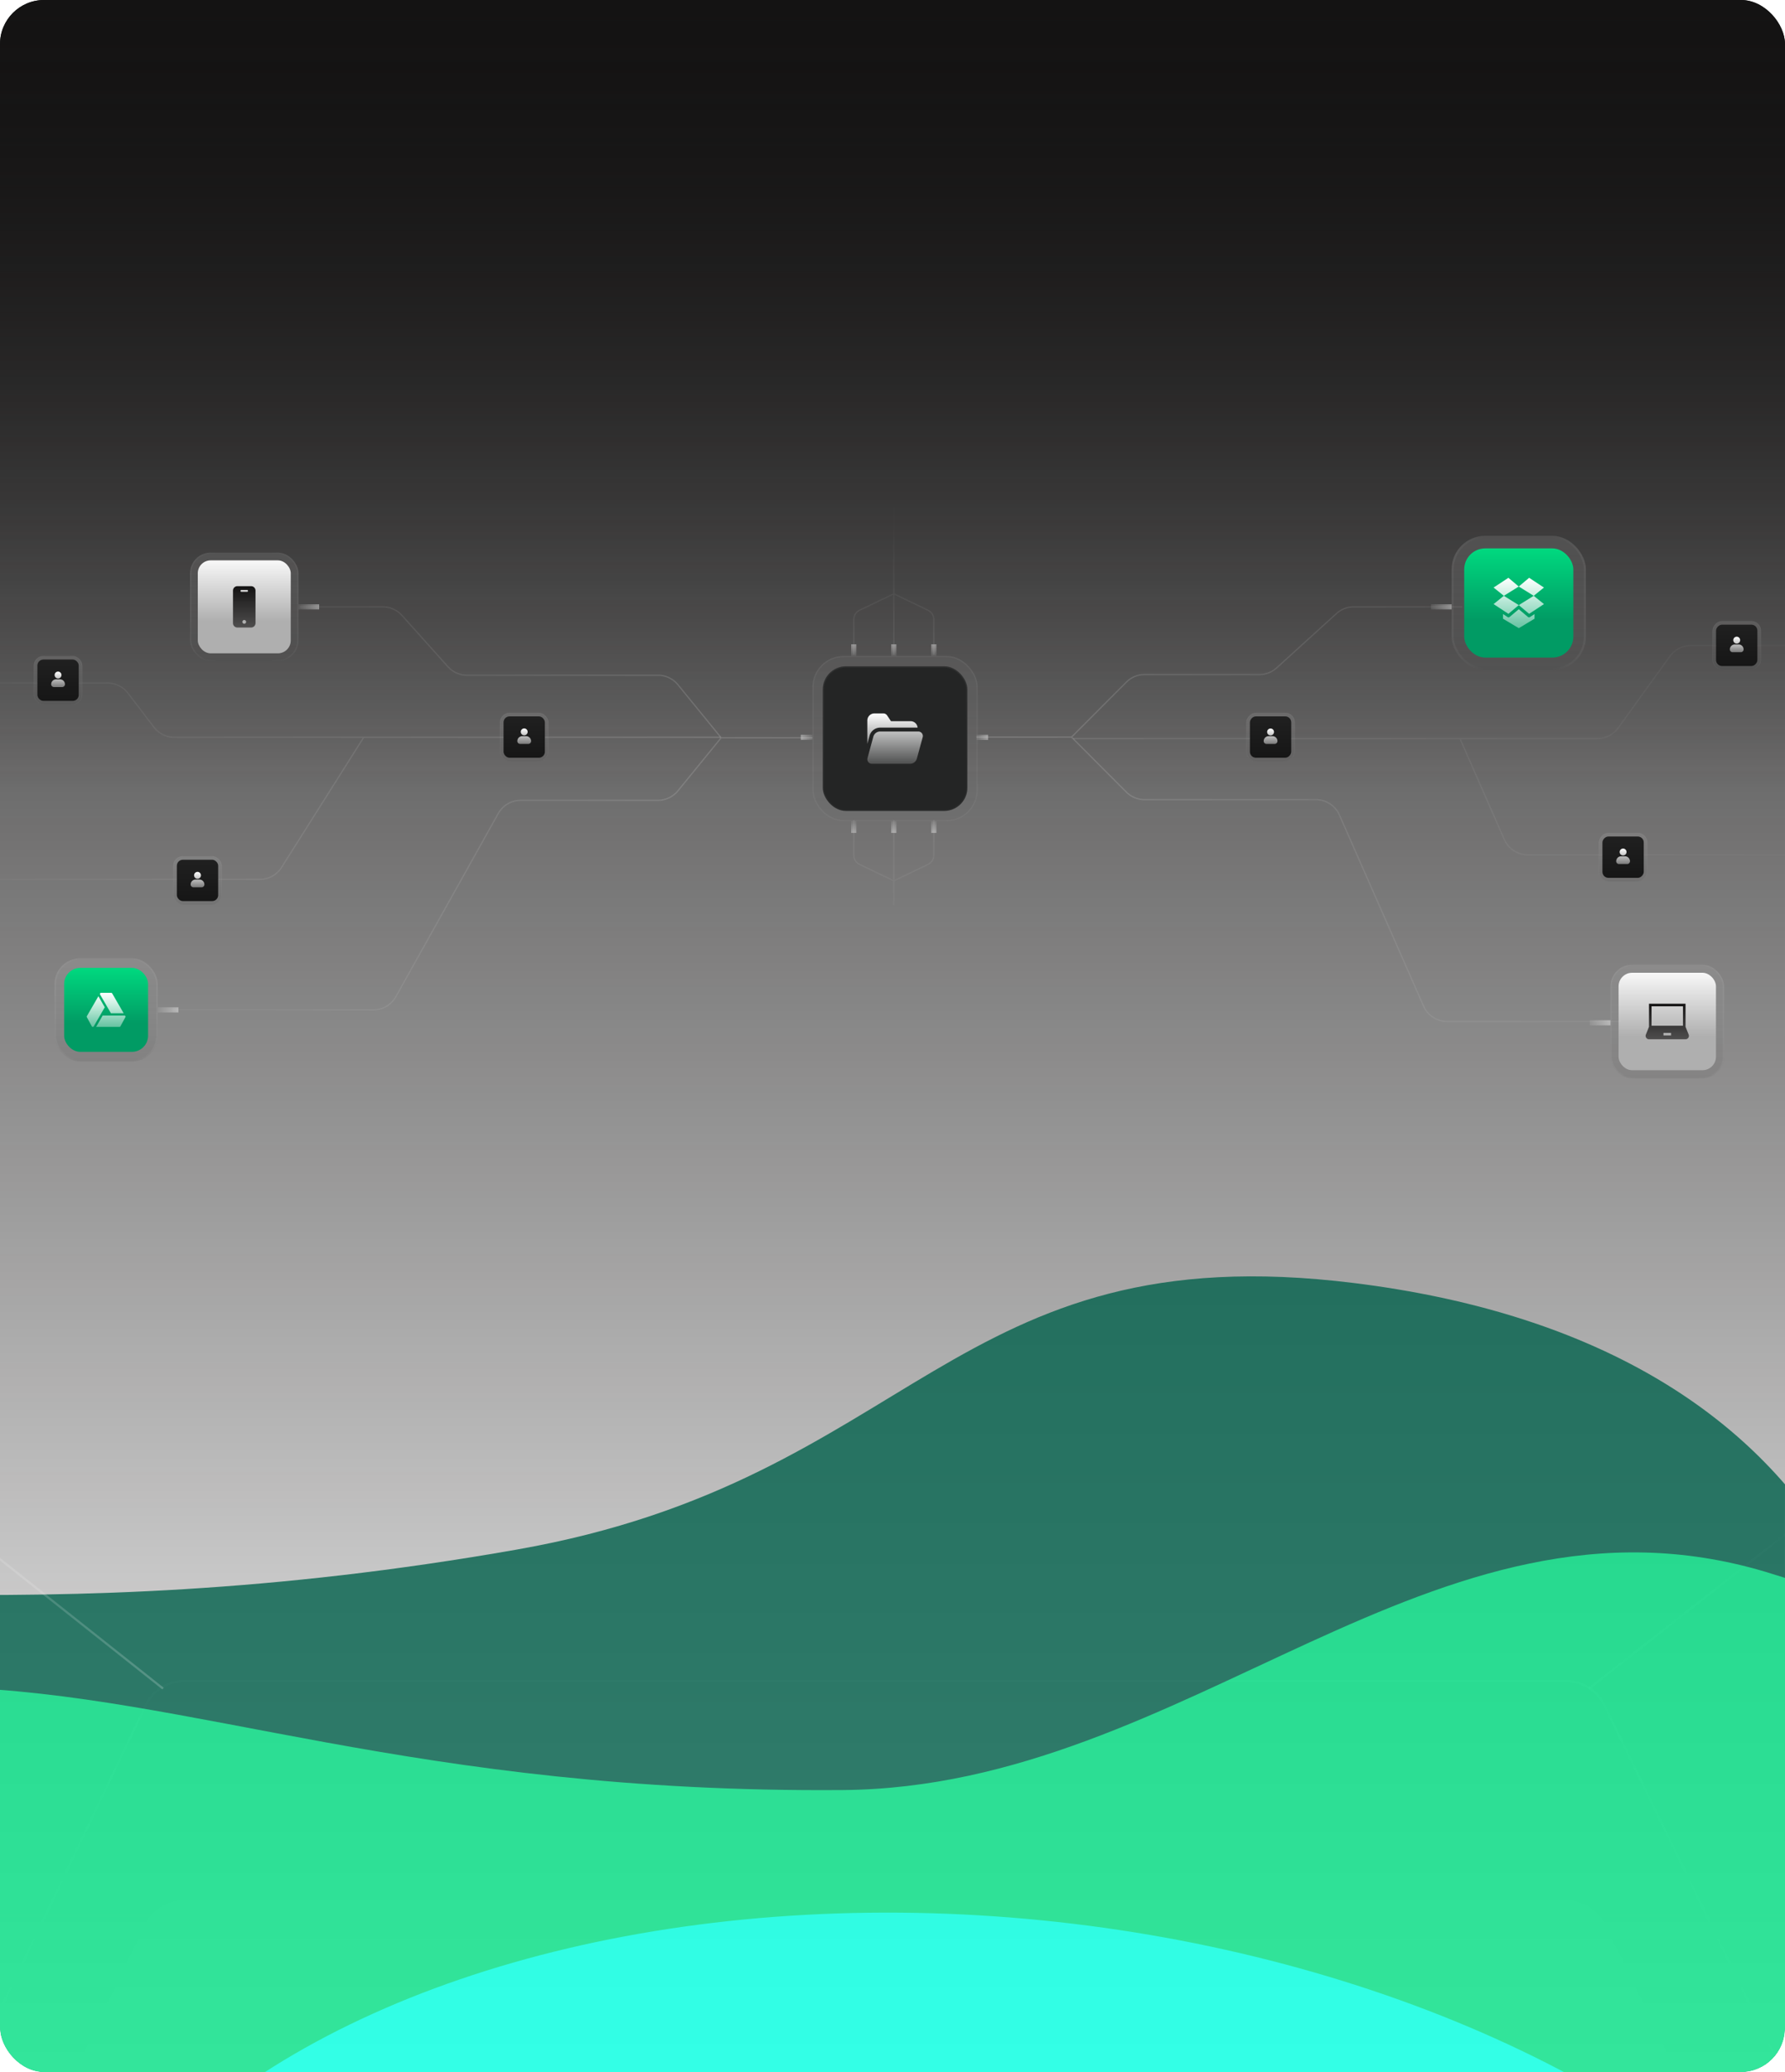 <svg xmlns="http://www.w3.org/2000/svg" width="810" height="940" fill="none"><g clip-path="url(#a)"><rect width="810" height="940" fill="url(#b)" rx="20"/><path fill="url(#c)" d="M-586 0H810v359H-586z"/><g filter="url(#d)"><path fill="#fff" fill-opacity=".2" d="M65.656 773.382A20 20 0 0 1 83.704 762h626.742a20 20 0 0 1 17.985 11.251l86.585 178.001c6.462 13.284-3.213 28.748-17.985 28.748H-1.287c-14.71 0-24.387-15.344-18.049-28.618l84.992-178Z"/></g><path stroke="#fff" stroke-opacity=".2" d="M83.704 762.5h626.742a19.498 19.498 0 0 1 17.535 10.97l86.585 178c6.3 12.952-3.132 28.03-17.535 28.03H-1.287c-14.342 0-23.777-14.96-17.598-27.902l84.992-178A19.5 19.5 0 0 1 83.704 762.5Z"/><path stroke="url(#e)" stroke-opacity=".2" d="m721 766 200-157"/><g opacity=".8"><g filter="url(#f)"><path fill="#03624C" d="M234.709 702.897C415.29 671.111 431.079 559.262 614.5 582.034c424.63 52.719 257.192 580.976-112.5 734.396-222.44 92.31-232.999 135.07-470.977 63.53-232.178-69.8-322.144-130.81-450.56-281.37-46.69-54.75-101.355-157.48-72.369-231.058 33.058-83.916 127.371-122.876 250.959-140.081 127.231-17.711 251.543 14.894 475.656-24.554Z"/></g><g filter="url(#g)"><path fill="#00DF82" d="M382.513 812.021c157.249-1.251 267.362-144.18 418.722-98.965 350.405 104.675 168.92 591.644-166.424 668.794-201.774 46.42-337.051 67.07-527.053-27.05-185.372-91.83-252.044-156.08-337.566-301.4-31.095-52.84-61.633-147.316-25.993-205.331 40.648-66.166 126.172-85.697 233.101-82.712 110.08 3.074 210.056 48.215 405.213 46.664Z"/></g><g filter="url(#h)"><ellipse cx="425.151" cy="280.8" fill="#00FFE0" rx="425.151" ry="280.8" transform="matrix(.964 .267 -.504 .864 179.854 779.352)"/></g></g><path stroke="url(#i)" stroke-opacity=".2" d="m74 766-198-157"/><path stroke="url(#j)" stroke-opacity=".15" stroke-width=".586" d="M327.067 334.473H165.049M-4 398.928h121.867c4.021 0 7.76-2.061 9.908-5.459l37.274-58.996m0 0H79.151a11.72 11.72 0 0 1-9.322-4.617l-11.715-15.377a11.72 11.72 0 0 0-9.322-4.617H-4"/><path stroke="url(#k)" stroke-opacity=".1" stroke-width=".586" d="M487.034 335.059h175.495M814 387.795H693.33a11.72 11.72 0 0 1-10.732-7.009l-20.069-45.727m0 0h62.273c3.763 0 7.297-1.807 9.5-4.858l23.453-32.474a11.722 11.722 0 0 1 9.501-4.857H814"/><rect width="75.003" height="75.003" x="368.671" y="297.557" fill="url(#l)" fill-opacity=".05" rx="14.063"/><rect width="74.417" height="74.417" x="368.964" y="297.85" stroke="url(#m)" stroke-opacity=".05" stroke-width=".586" rx="13.77"/><rect width="65.627" height="65.627" x="373.358" y="302.245" fill="#242525" rx="10.547"/><rect width="65.041" height="65.041" x="373.651" y="302.538" stroke="url(#n)" stroke-opacity=".05" stroke-width=".586" rx="10.254"/><g clip-path="url(#o)"><path fill="url(#p)" d="M393.574 337.484v-10.629a3.221 3.221 0 0 1 3.223-3.223h4.054c.692 0 1.325.34 1.711.914l1.653 2.473c.058.082.14.129.246.129h8.742a3.203 3.203 0 0 1 3.188 2.93h-16.993a4.994 4.994 0 0 0-4.805 3.668l-1.019 3.727v.011Zm24.774-4.84a2.021 2.021 0 0 0-1.629-.808h-17.321a3.21 3.21 0 0 0-3.105 2.379l-2.637 9.68a2.028 2.028 0 0 0 .351 1.781c.387.516.985.809 1.629.809h17.321a3.212 3.212 0 0 0 3.106-2.379l2.637-9.68a2.02 2.02 0 0 0-.352-1.782Z"/></g><rect width="46.877" height="46.877" x="24.712" y="434.672" fill="url(#q)" fill-opacity=".15" rx="11.719"/><rect width="46.144" height="46.144" x="25.078" y="435.038" stroke="url(#r)" stroke-opacity=".05" stroke-width=".732" rx="11.353"/><rect width="38.087" height="38.087" x="29.107" y="439.066" fill="url(#s)" rx="7.324"/><g clip-path="url(#t)"><path fill="url(#u)" d="M50.461 450.383h-4.594a.516.516 0 0 0-.446.772l4.912 8.498h5.793l-5.22-9.013a.515.515 0 0 0-.445-.257Z"/><path fill="url(#v)" d="m44.65 451.926-5.22 9.014a.515.515 0 0 0-.007.503l2.225 4.12a.515.515 0 0 0 .446.27h.007a.515.515 0 0 0 .446-.258l4.996-8.643-2.893-5.006Z"/><path fill="url(#w)" d="M56.867 460.934a.513.513 0 0 0-.442-.251h-9.833l-2.976 5.15H54.2c.19 0 .363-.104.453-.27l2.225-4.12a.516.516 0 0 0-.01-.509Z"/></g><rect width="49.221" height="49.221" x="86.238" y="250.681" fill="url(#x)" fill-opacity=".15" rx="9.375"/><rect width="48.635" height="48.635" x="86.531" y="250.974" stroke="url(#y)" stroke-opacity=".05" stroke-width=".586" rx="9.082"/><rect width="42.189" height="42.189" x="89.754" y="254.196" fill="url(#z)" rx="5.86"/><g clip-path="url(#A)"><path fill="url(#B)" d="M113.954 265.916h-6.239a1.996 1.996 0 0 0-1.994 1.994v14.762a1.996 1.996 0 0 0 1.994 1.994h6.239a1.997 1.997 0 0 0 1.995-1.994V267.91a1.997 1.997 0 0 0-1.995-1.994Zm-3.119 17.046a.853.853 0 1 1 0-1.706.853.853 0 0 1 0 1.706Zm1.278-14.49h-2.557a.426.426 0 1 1 0-.852h2.557a.426.426 0 1 1 0 .852Z"/></g><rect width="51.565" height="51.565" x="730.794" y="437.602" fill="url(#C)" fill-opacity=".15" rx="9.822"/><rect width="50.951" height="50.951" x="731.101" y="437.908" stroke="url(#D)" stroke-opacity=".05" stroke-width=".614" rx="9.515"/><rect width="44.198" height="44.198" x="734.477" y="441.285" fill="url(#E)" rx="6.139"/><g clip-path="url(#F)"><path fill="url(#G)" d="m766.287 469.335-1.424-3.562v-10.44h-16.574v10.44l-1.425 3.562a1.542 1.542 0 0 0 1.431 2.112h16.562a1.543 1.543 0 0 0 1.43-2.112Zm-7.985.386h-3.453v-1.151h3.453v1.151Zm5.41-4.412H749.44v-8.825h14.272v8.825Z"/></g><rect width="60.94" height="60.94" x="658.721" y="243.063" fill="url(#H)" fill-opacity=".15" rx="15.235"/><rect width="59.988" height="59.988" x="659.197" y="243.539" stroke="url(#I)" stroke-opacity=".05" stroke-width=".952" rx="14.759"/><rect width="49.514" height="49.514" x="664.434" y="248.776" fill="url(#J)" rx="9.522"/><g clip-path="url(#K)"><path fill="url(#L)" d="m693.894 262.107-4.703 3.958 6.778 4.217 4.648-3.75-6.723-4.425Z"/><path fill="url(#M)" d="m684.487 262.107-6.723 4.423 4.649 3.752 6.778-4.217-4.704-3.958Z"/><path fill="url(#N)" d="m677.764 274.034 6.723 4.425 4.704-3.957-6.779-4.22-4.648 3.752Z"/><path fill="url(#O)" d="m695.968 270.282-6.777 4.22 4.703 3.957 6.723-4.425-4.649-3.752Z"/><path fill="url(#P)" d="M694.234 279.945a.715.715 0 0 1-.851-.05l-4.192-3.528-4.192 3.528a.717.717 0 0 1-.853.05l-2.097-1.38v2.11l7.156 4.284 7.127-4.284v-2.111l-2.098 1.381Z"/></g><path stroke="url(#Q)" stroke-opacity=".2" stroke-width=".586" d="M368.67 334.678h-41.419m0 0-19.613-24.053a11.72 11.72 0 0 0-9.083-4.314h-86.593a11.719 11.719 0 0 1-8.728-3.898l-20.809-23.223a11.72 11.72 0 0 0-8.728-3.899h-37.653m191.207 59.387-19.613 24.054a11.722 11.722 0 0 1-9.083 4.313h-62.238a11.718 11.718 0 0 0-10.229 6l-46.446 83.066a11.72 11.72 0 0 1-10.228 6H78.175"/><path stroke="url(#R)" stroke-opacity=".2" stroke-width=".586" d="M443.087 334.371h43.149m0 0 24.87 24.929a11.72 11.72 0 0 0 8.296 3.442h77.697a11.72 11.72 0 0 1 10.725 6.996l38.159 86.65a11.718 11.718 0 0 0 10.725 6.996h78.773M486.236 334.371l24.87-24.928a11.716 11.716 0 0 1 8.296-3.442h52.062a11.72 11.72 0 0 0 7.88-3.044l27.107-24.622a11.716 11.716 0 0 1 7.879-3.044h49.209"/><path stroke="url(#S)" stroke-opacity=".4" stroke-width="2.344" d="M649.345 275.291h9.376"/><path stroke="url(#T)" stroke-opacity=".4" stroke-width="2.344" d="M443.087 334.473h5.274"/><path stroke="url(#U)" stroke-opacity=".4" stroke-width="2.344" d="M368.67 334.473h-5.273"/><path stroke="url(#V)" stroke-opacity=".4" stroke-width="2.344" d="M721.418 463.97h9.376"/><path stroke="url(#W)" stroke-opacity=".4" stroke-width="2.344" d="M71.589 458.11h9.375"/><path stroke="url(#X)" stroke-opacity=".4" stroke-width="2.344" d="M135.459 275.291h9.375"/><path stroke="url(#Y)" stroke-opacity=".1" stroke-width=".586" d="M387.421 296.971v-15.93a4.688 4.688 0 0 1 2.66-4.227l15.505-7.438m18.165 27.595v-15.93a4.69 4.69 0 0 0-2.66-4.227l-15.505-7.438m0 0v27.595m0-27.595V229"/><path stroke="url(#Z)" stroke-opacity=".4" stroke-width="2.344" d="M405.586 297.557v-5.273"/><path stroke="url(#aa)" stroke-opacity=".4" stroke-width="2.344" d="M405.586 372.56v5.274"/><path stroke="url(#ab)" stroke-opacity=".4" stroke-width="2.344" d="M387.421 297.557v-5.273"/><path stroke="url(#ac)" stroke-opacity=".4" stroke-width="2.344" d="M387.421 372.56v5.274"/><path stroke="url(#ad)" stroke-opacity=".4" stroke-width="2.344" d="M423.751 297.557v-5.273"/><path stroke="url(#ae)" stroke-opacity=".4" stroke-width="2.344" d="M423.751 372.56v5.274"/><path stroke="url(#af)" stroke-opacity=".1" stroke-width=".586" d="M423.751 371.974v15.931a4.689 4.689 0 0 1-2.66 4.226l-15.505 7.438m-18.165-27.595v15.931a4.689 4.689 0 0 0 2.66 4.226l15.505 7.438m0 0v-27.595m0 27.595v11.078"/><rect width="22.015" height="22.015" x="226.868" y="323.339" fill="url(#ag)" fill-opacity=".15" rx="4.353"/><rect width="21.743" height="21.743" x="227.004" y="323.475" stroke="url(#ah)" stroke-opacity=".05" stroke-width=".272" rx="4.217"/><rect width="18.751" height="18.751" x="228.5" y="324.972" fill="url(#ai)" rx="2.721"/><path fill="url(#aj)" d="M239.732 337.469c.699 0 1.269-.57 1.269-1.27a2.25 2.25 0 0 0-2.246-2.246h-1.758a2.25 2.25 0 0 0-2.246 2.246c0 .7.57 1.27 1.27 1.27h3.711Z"/><path fill="url(#ak)" d="M236.314 332a1.562 1.562 0 1 0 3.125.001 1.562 1.562 0 0 0-3.125-.001Z"/><rect width="22.015" height="22.015" fill="url(#al)" fill-opacity=".15" rx="4.353" transform="matrix(-1 0 0 1 587.568 323.339)"/><rect width="21.743" height="21.743" x="-.136" y=".136" stroke="url(#am)" stroke-opacity=".05" stroke-width=".272" rx="4.217" transform="matrix(-1 0 0 1 587.296 323.339)"/><rect width="18.751" height="18.751" fill="url(#an)" rx="2.721" transform="matrix(-1 0 0 1 585.936 324.972)"/><path fill="url(#ao)" d="M574.705 337.469c-.699 0-1.27-.57-1.27-1.27a2.25 2.25 0 0 1 2.246-2.246h1.758a2.25 2.25 0 0 1 2.247 2.246c0 .7-.571 1.27-1.27 1.27h-3.711Z"/><path fill="url(#ap)" d="M578.123 332a1.563 1.563 0 1 1-3.125 0 1.563 1.563 0 0 1 3.125 0Z"/><rect width="22.015" height="22.015" x="78.62" y="388.381" fill="url(#aq)" fill-opacity=".15" rx="4.353"/><rect width="21.743" height="21.743" x="78.756" y="388.517" stroke="url(#ar)" stroke-opacity=".05" stroke-width=".272" rx="4.217"/><rect width="18.751" height="18.751" x="80.253" y="390.013" fill="url(#as)" rx="2.721"/><path fill="url(#at)" d="M91.484 402.511c.7 0 1.27-.57 1.27-1.27a2.249 2.249 0 0 0-2.247-2.246H88.75a2.249 2.249 0 0 0-2.246 2.246c0 .7.57 1.27 1.27 1.27h3.71Z"/><path fill="url(#au)" d="M88.066 397.042a1.563 1.563 0 1 0 3.125 0 1.563 1.563 0 0 0-3.125 0Z"/><rect width="22.015" height="22.015" fill="url(#av)" fill-opacity=".15" rx="4.353" transform="matrix(-1 0 0 1 747.535 377.834)"/><rect width="21.743" height="21.743" x="-.136" y=".136" stroke="url(#aw)" stroke-opacity=".05" stroke-width=".272" rx="4.217" transform="matrix(-1 0 0 1 747.263 377.834)"/><rect width="18.751" height="18.751" fill="url(#ax)" rx="2.721" transform="matrix(-1 0 0 1 745.903 379.466)"/><g clip-path="url(#ay)"><path fill="url(#az)" d="M734.672 391.964c-.699 0-1.27-.571-1.27-1.27a2.25 2.25 0 0 1 2.247-2.246h1.757a2.25 2.25 0 0 1 2.247 2.246c0 .699-.571 1.27-1.27 1.27h-3.711Z"/><path fill="url(#aA)" d="M738.09 386.495a1.562 1.562 0 1 1-3.124 0 1.562 1.562 0 0 1 3.124 0Z"/></g><rect width="22.015" height="22.015" x="15.337" y="297.557" fill="url(#aB)" fill-opacity=".15" rx="4.353"/><rect width="21.743" height="21.743" x="15.473" y="297.693" stroke="url(#aC)" stroke-opacity=".05" stroke-width=".272" rx="4.217"/><rect width="18.751" height="18.751" x="16.969" y="299.189" fill="url(#aD)" rx="2.721"/><path fill="url(#aE)" d="M28.2 311.687c.7 0 1.27-.571 1.27-1.27a2.249 2.249 0 0 0-2.246-2.246h-1.758a2.249 2.249 0 0 0-2.247 2.246c0 .699.57 1.27 1.27 1.27H28.2Z"/><path fill="url(#aF)" d="M24.782 306.218a1.562 1.562 0 1 0 3.124 0 1.562 1.562 0 0 0-3.124 0Z"/><rect width="22.015" height="22.015" fill="url(#aG)" fill-opacity=".15" rx="4.353" transform="matrix(-1 0 0 1 799.1 281.736)"/><rect width="21.743" height="21.743" x="-.136" y=".136" stroke="url(#aH)" stroke-opacity=".05" stroke-width=".272" rx="4.217" transform="matrix(-1 0 0 1 798.828 281.736)"/><rect width="18.751" height="18.751" fill="url(#aI)" rx="2.721" transform="matrix(-1 0 0 1 797.468 283.369)"/><g clip-path="url(#aJ)"><path fill="url(#aK)" d="M786.236 295.866c-.699 0-1.269-.57-1.269-1.27a2.25 2.25 0 0 1 2.246-2.246h1.758a2.25 2.25 0 0 1 2.246 2.246c0 .7-.57 1.27-1.27 1.27h-3.711Z"/><path fill="url(#aL)" d="M789.654 290.397a1.562 1.562 0 1 1-3.125.001 1.562 1.562 0 0 1 3.125-.001Z"/></g></g><defs><linearGradient id="b" x1="405" x2="405" y1="0" y2="940" gradientUnits="userSpaceOnUse"><stop stop-color="#141313"/><stop offset="1" stop-color="#141313" stop-opacity="0"/></linearGradient><linearGradient id="c" x1="84" x2="84" y1="0" y2="359" gradientUnits="userSpaceOnUse"><stop stop-color="#141313"/><stop offset="1" stop-color="#141313" stop-opacity="0"/></linearGradient><linearGradient id="e" x1="815.949" x2="815.949" y1="609" y2="766" gradientUnits="userSpaceOnUse"><stop stop-color="#fff" stop-opacity=".1"/><stop offset="1" stop-color="#fff"/></linearGradient><linearGradient id="i" x1="-20" x2="-20" y1="609" y2="766" gradientUnits="userSpaceOnUse"><stop stop-color="#fff" stop-opacity=".1"/><stop offset="1" stop-color="#fff"/></linearGradient><linearGradient id="j" x1="322.966" x2="-4" y1="389.244" y2="389.244" gradientUnits="userSpaceOnUse"><stop stop-color="#fff"/><stop offset="1" stop-color="#fff" stop-opacity=".2"/></linearGradient><linearGradient id="k" x1="487.034" x2="814" y1="389.83" y2="389.83" gradientUnits="userSpaceOnUse"><stop stop-color="#fff"/><stop offset="1" stop-color="#fff" stop-opacity=".2"/></linearGradient><linearGradient id="l" x1="406.172" x2="406.172" y1="297.557" y2="372.56" gradientUnits="userSpaceOnUse"><stop stop-color="#C3C3C3"/><stop offset="1" stop-color="#494949"/></linearGradient><linearGradient id="m" x1="443.38" x2="368.378" y1="335.059" y2="335.059" gradientUnits="userSpaceOnUse"><stop stop-color="#fff"/><stop offset="1" stop-color="#fff"/></linearGradient><linearGradient id="n" x1="406.172" x2="406.172" y1="302.245" y2="367.873" gradientUnits="userSpaceOnUse"><stop stop-color="#fff"/><stop offset="1" stop-color="#999"/></linearGradient><linearGradient id="p" x1="406.173" x2="406.173" y1="323.632" y2="346.485" gradientUnits="userSpaceOnUse"><stop stop-color="#fff"/><stop offset="1" stop-color="#fff" stop-opacity=".2"/></linearGradient><linearGradient id="q" x1="48.15" x2="48.15" y1="434.672" y2="481.549" gradientUnits="userSpaceOnUse"><stop stop-color="#C3C3C3"/><stop offset="1" stop-color="#494949"/></linearGradient><linearGradient id="r" x1="71.406" x2="24.529" y1="458.11" y2="458.11" gradientUnits="userSpaceOnUse"><stop stop-color="#fff"/><stop offset=".25" stop-color="#fff" stop-opacity="0"/><stop offset=".75" stop-color="#fff" stop-opacity="0"/><stop offset="1" stop-color="#fff"/></linearGradient><linearGradient id="s" x1="48.15" x2="48.15" y1="436.686" y2="477.154" gradientUnits="userSpaceOnUse"><stop stop-color="#00DF82"/><stop offset=".676" stop-color="#019B64"/></linearGradient><linearGradient id="u" x1="48.151" x2="48.151" y1="450.383" y2="465.833" gradientUnits="userSpaceOnUse"><stop stop-color="#fff"/><stop offset="1" stop-color="#fff" stop-opacity=".4"/></linearGradient><linearGradient id="v" x1="48.151" x2="48.151" y1="450.383" y2="465.833" gradientUnits="userSpaceOnUse"><stop stop-color="#fff"/><stop offset="1" stop-color="#fff" stop-opacity=".4"/></linearGradient><linearGradient id="w" x1="48.151" x2="48.151" y1="450.383" y2="465.833" gradientUnits="userSpaceOnUse"><stop stop-color="#fff"/><stop offset="1" stop-color="#fff" stop-opacity=".4"/></linearGradient><linearGradient id="x" x1="110.848" x2="110.848" y1="250.681" y2="299.901" gradientUnits="userSpaceOnUse"><stop stop-color="#C3C3C3"/><stop offset="1" stop-color="#494949"/></linearGradient><linearGradient id="y" x1="135.266" x2="86.046" y1="275.291" y2="275.291" gradientUnits="userSpaceOnUse"><stop stop-color="#fff"/><stop offset=".25" stop-color="#fff" stop-opacity="0"/><stop offset=".75" stop-color="#fff" stop-opacity="0"/><stop offset="1" stop-color="#fff"/></linearGradient><linearGradient id="z" x1="110.848" x2="110.848" y1="251.559" y2="296.385" gradientUnits="userSpaceOnUse"><stop stop-color="#fff"/><stop offset=".676" stop-color="#AFAFAF"/></linearGradient><linearGradient id="B" x1="110.835" x2="110.835" y1="265.916" y2="284.666" gradientUnits="userSpaceOnUse"><stop stop-color="#131212"/><stop offset="1" stop-color="#4F4E4E"/></linearGradient><linearGradient id="C" x1="756.576" x2="756.576" y1="437.602" y2="489.166" gradientUnits="userSpaceOnUse"><stop stop-color="#C3C3C3"/><stop offset="1" stop-color="#494949"/></linearGradient><linearGradient id="D" x1="782.157" x2="730.592" y1="463.384" y2="463.384" gradientUnits="userSpaceOnUse"><stop stop-color="#fff"/><stop offset=".25" stop-color="#fff" stop-opacity="0"/><stop offset=".75" stop-color="#fff" stop-opacity="0"/><stop offset="1" stop-color="#fff"/></linearGradient><linearGradient id="E" x1="756.576" x2="756.576" y1="438.522" y2="485.483" gradientUnits="userSpaceOnUse"><stop stop-color="#fff"/><stop offset=".676" stop-color="#AFAFAF"/></linearGradient><linearGradient id="G" x1="756.576" x2="756.576" y1="455.333" y2="471.447" gradientUnits="userSpaceOnUse"><stop stop-color="#131212"/><stop offset="1" stop-color="#4F4E4E"/></linearGradient><linearGradient id="H" x1="689.191" x2="689.191" y1="243.063" y2="304.003" gradientUnits="userSpaceOnUse"><stop stop-color="#C3C3C3"/><stop offset="1" stop-color="#494949"/></linearGradient><linearGradient id="I" x1="719.422" x2="658.483" y1="273.533" y2="273.533" gradientUnits="userSpaceOnUse"><stop stop-color="#fff"/><stop offset=".25" stop-color="#fff" stop-opacity="0"/><stop offset=".75" stop-color="#fff" stop-opacity="0"/><stop offset="1" stop-color="#fff"/></linearGradient><linearGradient id="J" x1="689.191" x2="689.191" y1="245.682" y2="298.29" gradientUnits="userSpaceOnUse"><stop stop-color="#00DF82"/><stop offset=".676" stop-color="#019B64"/></linearGradient><linearGradient id="L" x1="689.191" x2="689.191" y1="262.107" y2="284.959" gradientUnits="userSpaceOnUse"><stop stop-color="#fff"/><stop offset="1" stop-color="#fff" stop-opacity=".4"/></linearGradient><linearGradient id="M" x1="689.191" x2="689.191" y1="262.107" y2="284.959" gradientUnits="userSpaceOnUse"><stop stop-color="#fff"/><stop offset="1" stop-color="#fff" stop-opacity=".4"/></linearGradient><linearGradient id="N" x1="689.191" x2="689.191" y1="262.107" y2="284.959" gradientUnits="userSpaceOnUse"><stop stop-color="#fff"/><stop offset="1" stop-color="#fff" stop-opacity=".4"/></linearGradient><linearGradient id="O" x1="689.191" x2="689.191" y1="262.107" y2="284.959" gradientUnits="userSpaceOnUse"><stop stop-color="#fff"/><stop offset="1" stop-color="#fff" stop-opacity=".4"/></linearGradient><linearGradient id="P" x1="689.191" x2="689.191" y1="262.107" y2="284.959" gradientUnits="userSpaceOnUse"><stop stop-color="#fff"/><stop offset="1" stop-color="#fff" stop-opacity=".4"/></linearGradient><linearGradient id="Q" x1="369.257" x2="114.631" y1="389.45" y2="389.45" gradientUnits="userSpaceOnUse"><stop stop-color="#fff" stop-opacity=".8"/><stop offset="1" stop-color="#fff" stop-opacity=".2"/></linearGradient><linearGradient id="R" x1="441.916" x2="710.575" y1="336.419" y2="336.419" gradientUnits="userSpaceOnUse"><stop stop-color="#fff" stop-opacity=".8"/><stop offset="1" stop-color="#fff" stop-opacity=".2"/></linearGradient><linearGradient id="S" x1="649.28" x2="658.655" y1="275.291" y2="275.291" gradientUnits="userSpaceOnUse"><stop stop-color="#fff" stop-opacity=".2"/><stop offset="1" stop-color="#fff"/></linearGradient><linearGradient id="T" x1="443.051" x2="448.324" y1="334.473" y2="334.473" gradientUnits="userSpaceOnUse"><stop stop-color="#fff" stop-opacity=".2"/><stop offset="1" stop-color="#fff"/></linearGradient><linearGradient id="U" x1="368.707" x2="363.434" y1="334.473" y2="334.473" gradientUnits="userSpaceOnUse"><stop stop-color="#fff" stop-opacity=".2"/><stop offset="1" stop-color="#fff"/></linearGradient><linearGradient id="V" x1="721.353" x2="730.728" y1="463.97" y2="463.97" gradientUnits="userSpaceOnUse"><stop stop-color="#fff" stop-opacity=".2"/><stop offset="1" stop-color="#fff"/></linearGradient><linearGradient id="W" x1="71.523" x2="80.899" y1="458.11" y2="458.11" gradientUnits="userSpaceOnUse"><stop stop-color="#fff" stop-opacity=".2"/><stop offset="1" stop-color="#fff"/></linearGradient><linearGradient id="X" x1="135.393" x2="144.768" y1="275.291" y2="275.291" gradientUnits="userSpaceOnUse"><stop stop-color="#fff" stop-opacity=".2"/><stop offset="1" stop-color="#fff"/></linearGradient><linearGradient id="Y" x1="407.93" x2="407.93" y1="296.681" y2="228.71" gradientUnits="userSpaceOnUse"><stop stop-color="#fff" stop-opacity=".8"/><stop offset="1" stop-color="#fff" stop-opacity="0"/></linearGradient><linearGradient id="Z" x1="405.586" x2="405.586" y1="297.594" y2="292.32" gradientUnits="userSpaceOnUse"><stop stop-color="#fff" stop-opacity=".2"/><stop offset="1" stop-color="#fff"/></linearGradient><linearGradient id="aa" x1="405.586" x2="405.586" y1="372.524" y2="377.797" gradientUnits="userSpaceOnUse"><stop stop-color="#fff" stop-opacity=".2"/><stop offset="1" stop-color="#fff"/></linearGradient><linearGradient id="ab" x1="387.421" x2="387.421" y1="297.594" y2="292.32" gradientUnits="userSpaceOnUse"><stop stop-color="#fff" stop-opacity=".2"/><stop offset="1" stop-color="#fff"/></linearGradient><linearGradient id="ac" x1="387.421" x2="387.421" y1="373.11" y2="378.383" gradientUnits="userSpaceOnUse"><stop stop-color="#fff" stop-opacity=".2"/><stop offset="1" stop-color="#fff"/></linearGradient><linearGradient id="ad" x1="423.751" x2="423.751" y1="297.594" y2="292.32" gradientUnits="userSpaceOnUse"><stop stop-color="#fff" stop-opacity=".2"/><stop offset="1" stop-color="#fff"/></linearGradient><linearGradient id="ae" x1="423.751" x2="423.751" y1="372.524" y2="377.797" gradientUnits="userSpaceOnUse"><stop stop-color="#fff" stop-opacity=".2"/><stop offset="1" stop-color="#fff"/></linearGradient><linearGradient id="af" x1="403.242" x2="403.242" y1="372.265" y2="440.236" gradientUnits="userSpaceOnUse"><stop stop-color="#fff" stop-opacity=".8"/><stop offset="1" stop-color="#fff" stop-opacity="0"/></linearGradient><linearGradient id="ag" x1="237.876" x2="237.876" y1="323.339" y2="345.355" gradientUnits="userSpaceOnUse"><stop stop-color="#C3C3C3"/><stop offset="1" stop-color="#494949"/></linearGradient><linearGradient id="ah" x1="248.798" x2="226.782" y1="334.347" y2="334.347" gradientUnits="userSpaceOnUse"><stop stop-color="#fff"/><stop offset=".25" stop-color="#fff" stop-opacity="0"/><stop offset=".75" stop-color="#fff" stop-opacity="0"/><stop offset="1" stop-color="#fff"/></linearGradient><linearGradient id="ai" x1="237.876" x2="237.876" y1="324.972" y2="343.722" gradientUnits="userSpaceOnUse"><stop stop-color="#202020"/><stop offset="1" stop-color="#161616"/></linearGradient><linearGradient id="aj" x1="237.876" x2="237.876" y1="330.438" y2="337.469" gradientUnits="userSpaceOnUse"><stop stop-color="#fff"/><stop offset="1" stop-color="#7B7B7B"/></linearGradient><linearGradient id="ak" x1="237.876" x2="237.876" y1="330.438" y2="337.469" gradientUnits="userSpaceOnUse"><stop stop-color="#fff"/><stop offset="1" stop-color="#7B7B7B"/></linearGradient><linearGradient id="al" x1="11.008" x2="11.008" y1="0" y2="22.015" gradientUnits="userSpaceOnUse"><stop stop-color="#C3C3C3"/><stop offset="1" stop-color="#494949"/></linearGradient><linearGradient id="am" x1="21.929" x2="-.086" y1="11.008" y2="11.008" gradientUnits="userSpaceOnUse"><stop stop-color="#fff"/><stop offset=".25" stop-color="#fff" stop-opacity="0"/><stop offset=".75" stop-color="#fff" stop-opacity="0"/><stop offset="1" stop-color="#fff"/></linearGradient><linearGradient id="an" x1="9.375" x2="9.375" y1="0" y2="18.751" gradientUnits="userSpaceOnUse"><stop stop-color="#202020"/><stop offset="1" stop-color="#161616"/></linearGradient><linearGradient id="ao" x1="576.56" x2="576.56" y1="330.438" y2="337.469" gradientUnits="userSpaceOnUse"><stop stop-color="#fff"/><stop offset="1" stop-color="#7B7B7B"/></linearGradient><linearGradient id="ap" x1="576.56" x2="576.56" y1="330.438" y2="337.469" gradientUnits="userSpaceOnUse"><stop stop-color="#fff"/><stop offset="1" stop-color="#7B7B7B"/></linearGradient><linearGradient id="aq" x1="89.628" x2="89.628" y1="388.381" y2="410.396" gradientUnits="userSpaceOnUse"><stop stop-color="#C3C3C3"/><stop offset="1" stop-color="#494949"/></linearGradient><linearGradient id="ar" x1="100.55" x2="78.534" y1="399.389" y2="399.389" gradientUnits="userSpaceOnUse"><stop stop-color="#fff"/><stop offset=".25" stop-color="#fff" stop-opacity="0"/><stop offset=".75" stop-color="#fff" stop-opacity="0"/><stop offset="1" stop-color="#fff"/></linearGradient><linearGradient id="as" x1="89.628" x2="89.628" y1="390.013" y2="408.764" gradientUnits="userSpaceOnUse"><stop stop-color="#202020"/><stop offset="1" stop-color="#161616"/></linearGradient><linearGradient id="at" x1="89.628" x2="89.628" y1="395.479" y2="402.511" gradientUnits="userSpaceOnUse"><stop stop-color="#fff"/><stop offset="1" stop-color="#7B7B7B"/></linearGradient><linearGradient id="au" x1="89.628" x2="89.628" y1="395.479" y2="402.511" gradientUnits="userSpaceOnUse"><stop stop-color="#fff"/><stop offset="1" stop-color="#7B7B7B"/></linearGradient><linearGradient id="av" x1="11.008" x2="11.008" y1="0" y2="22.015" gradientUnits="userSpaceOnUse"><stop stop-color="#C3C3C3"/><stop offset="1" stop-color="#494949"/></linearGradient><linearGradient id="aw" x1="21.929" x2="-.086" y1="11.008" y2="11.008" gradientUnits="userSpaceOnUse"><stop stop-color="#fff"/><stop offset=".25" stop-color="#fff" stop-opacity="0"/><stop offset=".75" stop-color="#fff" stop-opacity="0"/><stop offset="1" stop-color="#fff"/></linearGradient><linearGradient id="ax" x1="9.375" x2="9.375" y1="0" y2="18.751" gradientUnits="userSpaceOnUse"><stop stop-color="#202020"/><stop offset="1" stop-color="#161616"/></linearGradient><linearGradient id="az" x1="736.527" x2="736.527" y1="384.932" y2="391.964" gradientUnits="userSpaceOnUse"><stop stop-color="#fff"/><stop offset="1" stop-color="#7B7B7B"/></linearGradient><linearGradient id="aA" x1="736.527" x2="736.527" y1="384.932" y2="391.964" gradientUnits="userSpaceOnUse"><stop stop-color="#fff"/><stop offset="1" stop-color="#7B7B7B"/></linearGradient><linearGradient id="aB" x1="26.344" x2="26.344" y1="297.557" y2="319.572" gradientUnits="userSpaceOnUse"><stop stop-color="#C3C3C3"/><stop offset="1" stop-color="#494949"/></linearGradient><linearGradient id="aC" x1="37.266" x2="15.251" y1="308.565" y2="308.565" gradientUnits="userSpaceOnUse"><stop stop-color="#fff"/><stop offset=".25" stop-color="#fff" stop-opacity="0"/><stop offset=".75" stop-color="#fff" stop-opacity="0"/><stop offset="1" stop-color="#fff"/></linearGradient><linearGradient id="aD" x1="26.344" x2="26.344" y1="299.189" y2="317.94" gradientUnits="userSpaceOnUse"><stop stop-color="#202020"/><stop offset="1" stop-color="#161616"/></linearGradient><linearGradient id="aE" x1="26.345" x2="26.345" y1="304.655" y2="311.687" gradientUnits="userSpaceOnUse"><stop stop-color="#fff"/><stop offset="1" stop-color="#7B7B7B"/></linearGradient><linearGradient id="aF" x1="26.345" x2="26.345" y1="304.655" y2="311.687" gradientUnits="userSpaceOnUse"><stop stop-color="#fff"/><stop offset="1" stop-color="#7B7B7B"/></linearGradient><linearGradient id="aG" x1="11.008" x2="11.008" y1="0" y2="22.015" gradientUnits="userSpaceOnUse"><stop stop-color="#C3C3C3"/><stop offset="1" stop-color="#494949"/></linearGradient><linearGradient id="aH" x1="21.929" x2="-.086" y1="11.008" y2="11.008" gradientUnits="userSpaceOnUse"><stop stop-color="#fff"/><stop offset=".25" stop-color="#fff" stop-opacity="0"/><stop offset=".75" stop-color="#fff" stop-opacity="0"/><stop offset="1" stop-color="#fff"/></linearGradient><linearGradient id="aI" x1="9.375" x2="9.375" y1="0" y2="18.751" gradientUnits="userSpaceOnUse"><stop stop-color="#202020"/><stop offset="1" stop-color="#161616"/></linearGradient><linearGradient id="aK" x1="788.092" x2="788.092" y1="288.834" y2="295.866" gradientUnits="userSpaceOnUse"><stop stop-color="#fff"/><stop offset="1" stop-color="#7B7B7B"/></linearGradient><linearGradient id="aL" x1="788.092" x2="788.092" y1="288.834" y2="295.866" gradientUnits="userSpaceOnUse"><stop stop-color="#fff"/><stop offset="1" stop-color="#7B7B7B"/></linearGradient><clipPath id="a"><rect width="810" height="940" fill="#fff" rx="20"/></clipPath><clipPath id="o"><path fill="#fff" d="M392.109 320.996h28.126v28.126h-28.126z"/></clipPath><clipPath id="t"><path fill="#fff" d="M39.361 449.321h17.58V466.9H39.36z"/></clipPath><clipPath id="A"><path fill="#fff" d="M101.473 265.916h18.751v18.751h-18.751z"/></clipPath><clipPath id="F"><path fill="#fff" d="M746.754 453.562h19.644v19.644h-19.644z"/></clipPath><clipPath id="K"><path fill="#fff" d="M677.764 262.107h22.852v22.852h-22.852z"/></clipPath><clipPath id="ay"><path fill="#fff" d="M741.215 384.154h-9.375v9.375h9.375z"/></clipPath><clipPath id="aJ"><path fill="#fff" d="M792.78 288.056h-9.375v9.375h9.375z"/></clipPath><filter id="d" width="958.368" height="318" x="-61.312" y="762" color-interpolation-filters="sRGB" filterUnits="userSpaceOnUse"><feFlood flood-opacity="0" result="BackgroundImageFix"/><feBlend in="SourceGraphic" in2="BackgroundImageFix" result="shape"/><feColorMatrix in="SourceAlpha" result="hardAlpha" values="0 0 0 0 0 0 0 0 0 0 0 0 0 0 0 0 0 0 127 0"/><feOffset dy="100"/><feGaussianBlur stdDeviation="70"/><feComposite in2="hardAlpha" k2="-1" k3="1" operator="arithmetic"/><feColorMatrix values="0 0 0 0 0 0 0 0 0 0 0 0 0 0 0 0 0 0 1 0"/><feBlend in2="shape" result="effect1_innerShadow_2034_84"/><feColorMatrix in="SourceAlpha" result="hardAlpha" values="0 0 0 0 0 0 0 0 0 0 0 0 0 0 0 0 0 0 127 0"/><feOffset dx="80"/><feGaussianBlur stdDeviation="50"/><feComposite in2="hardAlpha" k2="-1" k3="1" operator="arithmetic"/><feColorMatrix values="0 0 0 0 0 0 0 0 0 0 0 0 0 0 0 0 0 0 1 0"/><feBlend in2="effect1_innerShadow_2034_84" result="effect2_innerShadow_2034_84"/><feColorMatrix in="SourceAlpha" result="hardAlpha" values="0 0 0 0 0 0 0 0 0 0 0 0 0 0 0 0 0 0 127 0"/><feOffset dx="-80"/><feGaussianBlur stdDeviation="20"/><feComposite in2="hardAlpha" k2="-1" k3="1" operator="arithmetic"/><feColorMatrix values="0 0 0 0 0 0 0 0 0 0 0 0 0 0 0 0 0 0 1 0"/><feBlend in2="effect2_innerShadow_2034_84" result="effect3_innerShadow_2034_84"/></filter><filter id="f" width="2565.12" height="2036.85" x="-1100" y="-21" color-interpolation-filters="sRGB" filterUnits="userSpaceOnUse"><feFlood flood-opacity="0" result="BackgroundImageFix"/><feBlend in="SourceGraphic" in2="BackgroundImageFix" result="shape"/><feGaussianBlur result="effect1_foregroundBlur_2034_84" stdDeviation="300"/></filter><filter id="g" width="2062.86" height="1516.84" x="-671.836" y="304.218" color-interpolation-filters="sRGB" filterUnits="userSpaceOnUse"><feFlood flood-opacity="0" result="BackgroundImageFix"/><feBlend in="SourceGraphic" in2="BackgroundImageFix" result="shape"/><feGaussianBlur result="effect1_foregroundBlur_2034_84" stdDeviation="200"/></filter><filter id="h" width="1667.03" height="1335.92" x="-385.416" y="467.651" color-interpolation-filters="sRGB" filterUnits="userSpaceOnUse"><feFlood flood-opacity="0" result="BackgroundImageFix"/><feBlend in="SourceGraphic" in2="BackgroundImageFix" result="shape"/><feGaussianBlur result="effect1_foregroundBlur_2034_84" stdDeviation="200"/></filter></defs></svg>